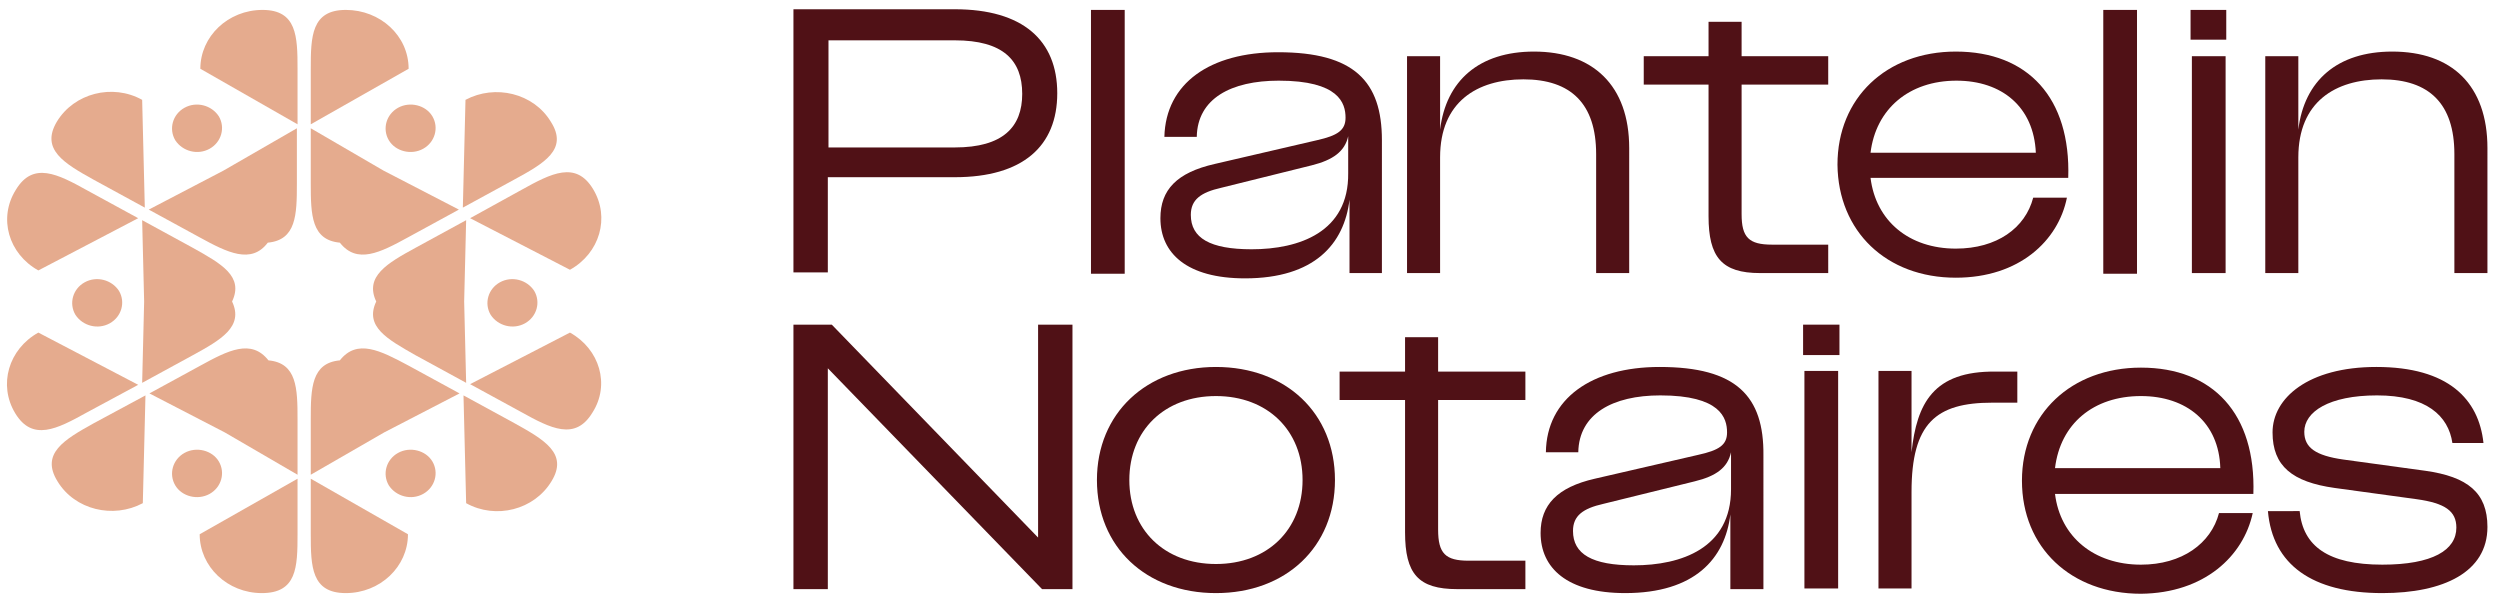 <?xml version="1.0" encoding="UTF-8"?> <svg xmlns="http://www.w3.org/2000/svg" xmlns:xlink="http://www.w3.org/1999/xlink" version="1.1" id="Calque_1" x="0px" y="0px" viewBox="0 0 378.1 91.3" style="enable-background:new 0 0 378.1 91.3;" xml:space="preserve"> <style type="text/css"> .st0{fill:#E5AB8E;} .st1{fill:#501116;} </style> <g> <path class="st0" d="M40.6,54.5c-2.6-3.3-6.1-1.5-10.3,0.8l-7.7,4.2l11.4,5.9L45,71.8v-8.4C45,58.7,44.9,54.9,40.6,54.5z"></path> <path class="st0" d="M45,80.8v-8.4l-14.8,8.4c0,4.9,4.2,8.9,9.4,8.9C44.9,89.7,45,85.8,45,80.8z"></path> <path class="st0" d="M47,80.8c0,4.9,0.1,8.9,5.3,8.9s9.4-4,9.4-8.9L47,72.4V80.8z"></path> <path class="st0" d="M29.2,37.5l-7.7-4.2l0.3,12.3l-0.3,12.3l7.7-4.2c4.2-2.3,7.7-4.3,5.9-8.1C36.9,41.8,33.5,39.9,29.2,37.5z"></path> <path class="st0" d="M20.9,58.2L5.8,50.3c-4.5,2.5-6.1,7.9-3.5,12.2c2.6,4.3,6.3,2.4,10.8-0.1L20.9,58.2z"></path> <path class="st0" d="M8.7,72.8c2.6,4.3,8.4,5.7,12.9,3.3l0.4-16.3L14.2,64C9.7,66.5,6.1,68.6,8.7,72.8z"></path> <path class="st0" d="M27.9,68.5c-1.8,1-2.4,3.2-1.4,4.9c1,1.7,3.4,2.3,5.2,1.3c1.8-1,2.4-3.2,1.4-4.9 C32.1,68.1,29.7,67.5,27.9,68.5z"></path> <path class="st0" d="M60.2,68.5c-1.8,1-2.4,3.2-1.4,4.9c1.1,1.7,3.4,2.3,5.2,1.3c1.8-1,2.4-3.2,1.4-4.9 C64.4,68.1,62,67.5,60.2,68.5z"></path> <path class="st0" d="M31.7,22.5c1.8-1,2.4-3.2,1.4-4.9c-1.1-1.7-3.4-2.3-5.2-1.3c-1.8,1-2.4,3.2-1.4,4.9 C27.6,22.9,29.9,23.5,31.7,22.5z"></path> <path class="st0" d="M12.8,42.7c-1.8,1-2.4,3.2-1.4,4.9c1.1,1.7,3.4,2.3,5.2,1.3c1.8-1,2.4-3.2,1.4-4.9 C16.9,42.3,14.6,41.7,12.8,42.7z"></path> <path class="st0" d="M75.6,42.7c-1.8,1-2.4,3.2-1.4,4.9c1.1,1.7,3.4,2.3,5.2,1.3c1.8-1,2.4-3.2,1.4-4.9 C79.7,42.3,77.4,41.7,75.6,42.7z"></path> <path class="st0" d="M60.2,16.3c-1.8,1-2.4,3.2-1.4,4.9c1,1.7,3.4,2.3,5.2,1.3c1.8-1,2.4-3.2,1.4-4.9C64.4,15.9,62,15.3,60.2,16.3z "></path> <path class="st0" d="M22.5,31.7l7.7,4.2c4.2,2.3,7.8,4.1,10.3,0.8c4.3-0.4,4.4-4.2,4.4-8.9v-8.4l-11.1,6.4L22.5,31.7z"></path> <path class="st0" d="M14.2,27.2l7.7,4.2l-0.4-16.3c-4.5-2.5-10.3-1-12.9,3.3C6.1,22.6,9.7,24.7,14.2,27.2z"></path> <path class="st0" d="M5.8,40.9L20.9,33l-7.7-4.2C8.7,26.3,5,24.4,2.4,28.7C-0.3,33,1.3,38.4,5.8,40.9z"></path> <path class="st0" d="M51.4,36.7c2.6,3.3,6.1,1.5,10.3-0.8l7.7-4.2l-11.4-5.9L47,19.4v8.4C47,32.5,47.1,36.3,51.4,36.7z"></path> <path class="st0" d="M52.3,1.5c-5.2,0-5.3,4-5.3,8.9v8.4l14.8-8.4C61.8,5.4,57.5,1.5,52.3,1.5z"></path> <path class="st0" d="M45,10.4c0-4.9-0.1-8.9-5.3-8.9s-9.4,4-9.4,8.9L45,18.8V10.4z"></path> <path class="st0" d="M71.1,33l15.1,7.8c4.5-2.5,6.1-7.9,3.5-12.2c-2.6-4.3-6.3-2.4-10.8,0.1L71.1,33z"></path> <path class="st0" d="M83.3,18.4c-2.6-4.3-8.4-5.7-12.9-3.3l-0.4,16.3l7.7-4.2C82.3,24.7,86,22.6,83.3,18.4z"></path> <path class="st0" d="M51.4,54.5c-4.3,0.4-4.4,4.2-4.4,8.9v8.4l11.1-6.4l11.4-5.9l-7.7-4.2C57.5,53,54,51.2,51.4,54.5z"></path> <path class="st0" d="M77.8,64l-7.7-4.2l0.4,16.3c4.5,2.5,10.3,1,12.9-3.3C86,68.6,82.3,66.5,77.8,64z"></path> <path class="st0" d="M62.8,37.5c-4.2,2.3-7.7,4.3-5.9,8.1c-1.8,3.8,1.7,5.7,5.9,8.1l7.7,4.2l-0.3-12.3l0.3-12.3L62.8,37.5z"></path> <path class="st0" d="M86.2,50.3l-15.1,7.8l7.7,4.2c4.5,2.5,8.2,4.4,10.8,0.1C92.3,58.2,90.7,52.8,86.2,50.3z"></path> </g> <rect x="165" y="1.5" class="st1" width="5.1" height="39.9"></rect> <rect x="318.1" y="1.5" class="st1" width="5.1" height="39.9"></rect> <rect x="331.5" y="8.5" class="st1" width="5.1" height="32.8"></rect> <rect x="331.3" y="1.5" class="st1" width="5.4" height="4.5"></rect> <polygon class="st1" points="157,81.3 125.8,49.1 120,49.1 120,89.1 125.2,89.1 125.2,55.7 157.6,89.1 162.2,89.1 162.2,49.1 157,49.1 "></polygon> <rect x="272.7" y="49.1" class="st1" width="5.5" height="4.6"></rect> <rect x="272.9" y="56.1" class="st1" width="5.1" height="32.9"></rect> <path class="st1" d="M201.9,72.6c0-10.1-7.4-17.1-18-17.1c-10.5,0-18,7-18,17.1s7.4,17.1,18,17.1C194.5,89.7,201.9,82.7,201.9,72.6z M183.9,85.3c-7.8,0-13.1-5.2-13.1-12.7c0-7.5,5.3-12.7,13.1-12.7S197,65.1,197,72.6C197,80.1,191.7,85.3,183.9,85.3z"></path> <path class="st1" d="M217.5,51h-5v5.2h-9.9v4.3h9.9v20c0,6.3,2,8.6,7.9,8.6h10.3v-4.3h-8.6c-3.5,0-4.6-1.1-4.6-4.7V60.5h13.2v-4.3 h-13.2V51z"></path> <path class="st1" d="M251,55.5c-10.3,0-17.1,4.8-17.2,12.9h4.9c0.1-5.8,5.2-8.6,12.4-8.6c9.1,0,10.1,3.4,10.1,5.6 c0,1.9-1.2,2.7-4.4,3.4l-15.6,3.6c-5.7,1.3-8.2,4-8.2,8.2c0,5.3,4,9.1,12.8,9.1c10.5,0,15.1-5.2,15.9-11.9v11.3h5V68.9 C266.8,59.9,262.6,55.5,251,55.5z M261.8,74c0,8.9-7.5,11.5-14.7,11.5c-6.3,0-9.2-1.7-9.2-5.2c0-2.3,1.5-3.4,4.6-4.1l13.8-3.4 c3.3-0.8,5-2.1,5.5-4.4V74z"></path> <path class="st1" d="M204,41.3h5V21.2c0-8.9-4.2-13.3-15.7-13.3c-10.3,0-17,4.7-17.2,12.8h4.9c0.1-5.8,5.2-8.5,12.4-8.5 c9.1,0,10.1,3.4,10.1,5.6c0,1.9-1.2,2.7-4.3,3.4l-15.5,3.6c-5.7,1.3-8.2,3.9-8.2,8.2c0,5.3,4,9.1,12.8,9.1c10.5,0,15-5.2,15.8-11.9 V41.3z M189.3,37.7c-6.3,0-9.2-1.7-9.2-5.2c0-2.3,1.5-3.4,4.6-4.1l13.7-3.4c3.2-0.8,5-2.1,5.5-4.4v5.6 C204,35.1,196.5,37.7,189.3,37.7z"></path> <path class="st1" d="M217.8,23.8c0-8.4,5.6-11.8,12.6-11.8c7.2,0,11,3.7,11,11.3v18h5V22.4c0-9.5-5.5-14.6-14.4-14.6 c-8.3,0-13.3,4.4-14.2,11.8V8.5h-5v32.8h5V23.8z"></path> <path class="st1" d="M258.4,32.7c0,6.2,2,8.6,7.8,8.6h10.3V37H268c-3.5,0-4.6-1.1-4.6-4.6V12.8h13.1V8.5h-13.1V3.3h-5v5.2h-9.8v4.3 h9.8V32.7z"></path> <path class="st1" d="M295.8,7.8c-10.5,0-17.9,7-17.9,17.1C278,35,285.3,42,295.8,42c9.6,0,15.5-5.6,16.8-12.1h-5.1 c-1.2,4.6-5.5,7.7-11.7,7.7c-7.1,0-12.1-4.2-12.9-10.7h29.9C313.2,14.8,306.7,7.8,295.8,7.8z M282.9,23.1c0.8-6.6,5.8-10.9,13-10.9 c6.9,0,11.7,4,12,10.9H282.9z"></path> <path class="st1" d="M125.3,26.8h19.1c10.3,0,15.5-4.7,15.5-12.7c0-8-5.2-12.7-15.5-12.7H120v39.8h5.2V26.8z M125.3,6.1h19.1 c7.3,0,10.2,3,10.2,8.1c0,5-2.9,8.1-10.2,8.1h-19.1V6.1z"></path> <path class="st1" d="M361.8,7.8c-8.3,0-13.3,4.4-14.2,11.8V8.5h-5v32.8h5V23.8c0-8.4,5.6-11.8,12.6-11.8c7.2,0,11,3.7,11,11.3v18h5 V22.4C376.2,12.9,370.8,7.8,361.8,7.8z"></path> <path class="st1" d="M289.1,68.4V56.1h-5v32.9h5V74.4c0-10.4,3.7-13.5,12.2-13.5h3.8v-4.7h-3.3C292.4,56.1,289.9,61,289.1,68.4z"></path> <path class="st1" d="M340.7,77.6h-5.1c-1.2,4.6-5.6,7.8-11.8,7.8c-7.1,0-12.2-4.2-13-10.7h30c0.4-12.1-6.1-19.1-17-19.1 c-10.5,0-18,7-18,17.1s7.4,17.1,18,17.1C333.4,89.7,339.3,84.1,340.7,77.6z M323.8,59.9c6.9,0,11.8,4,12,10.9h-25 C311.6,64.1,316.6,59.9,323.8,59.9z"></path> <path class="st1" d="M360.3,89.7C360.3,89.7,360.3,89.7,360.3,89.7L360.3,89.7C360.3,89.7,360.3,89.7,360.3,89.7z"></path> <path class="st1" d="M376.2,79.7c0-5.2-3-7.6-9.4-8.5l-12.4-1.7c-4.2-0.6-5.9-1.8-5.9-4.2c0-3,3.7-5.5,11-5.5 c7.5,0,10.8,3.1,11.4,7.2h4.7c-0.7-6.6-5.3-11.5-16.2-11.5c-10.3,0-15.7,4.7-15.7,9.9c0,5.1,3,7.5,9.4,8.4l12.4,1.7 c4.3,0.6,6,1.8,6,4.3c0,3.4-3.6,5.6-11.2,5.6c-8.2,0-12-2.8-12.5-8.1H343c0.7,8.1,6.7,12.4,17.3,12.4h0 C369.6,89.7,376.2,86.5,376.2,79.7z"></path> </svg> 